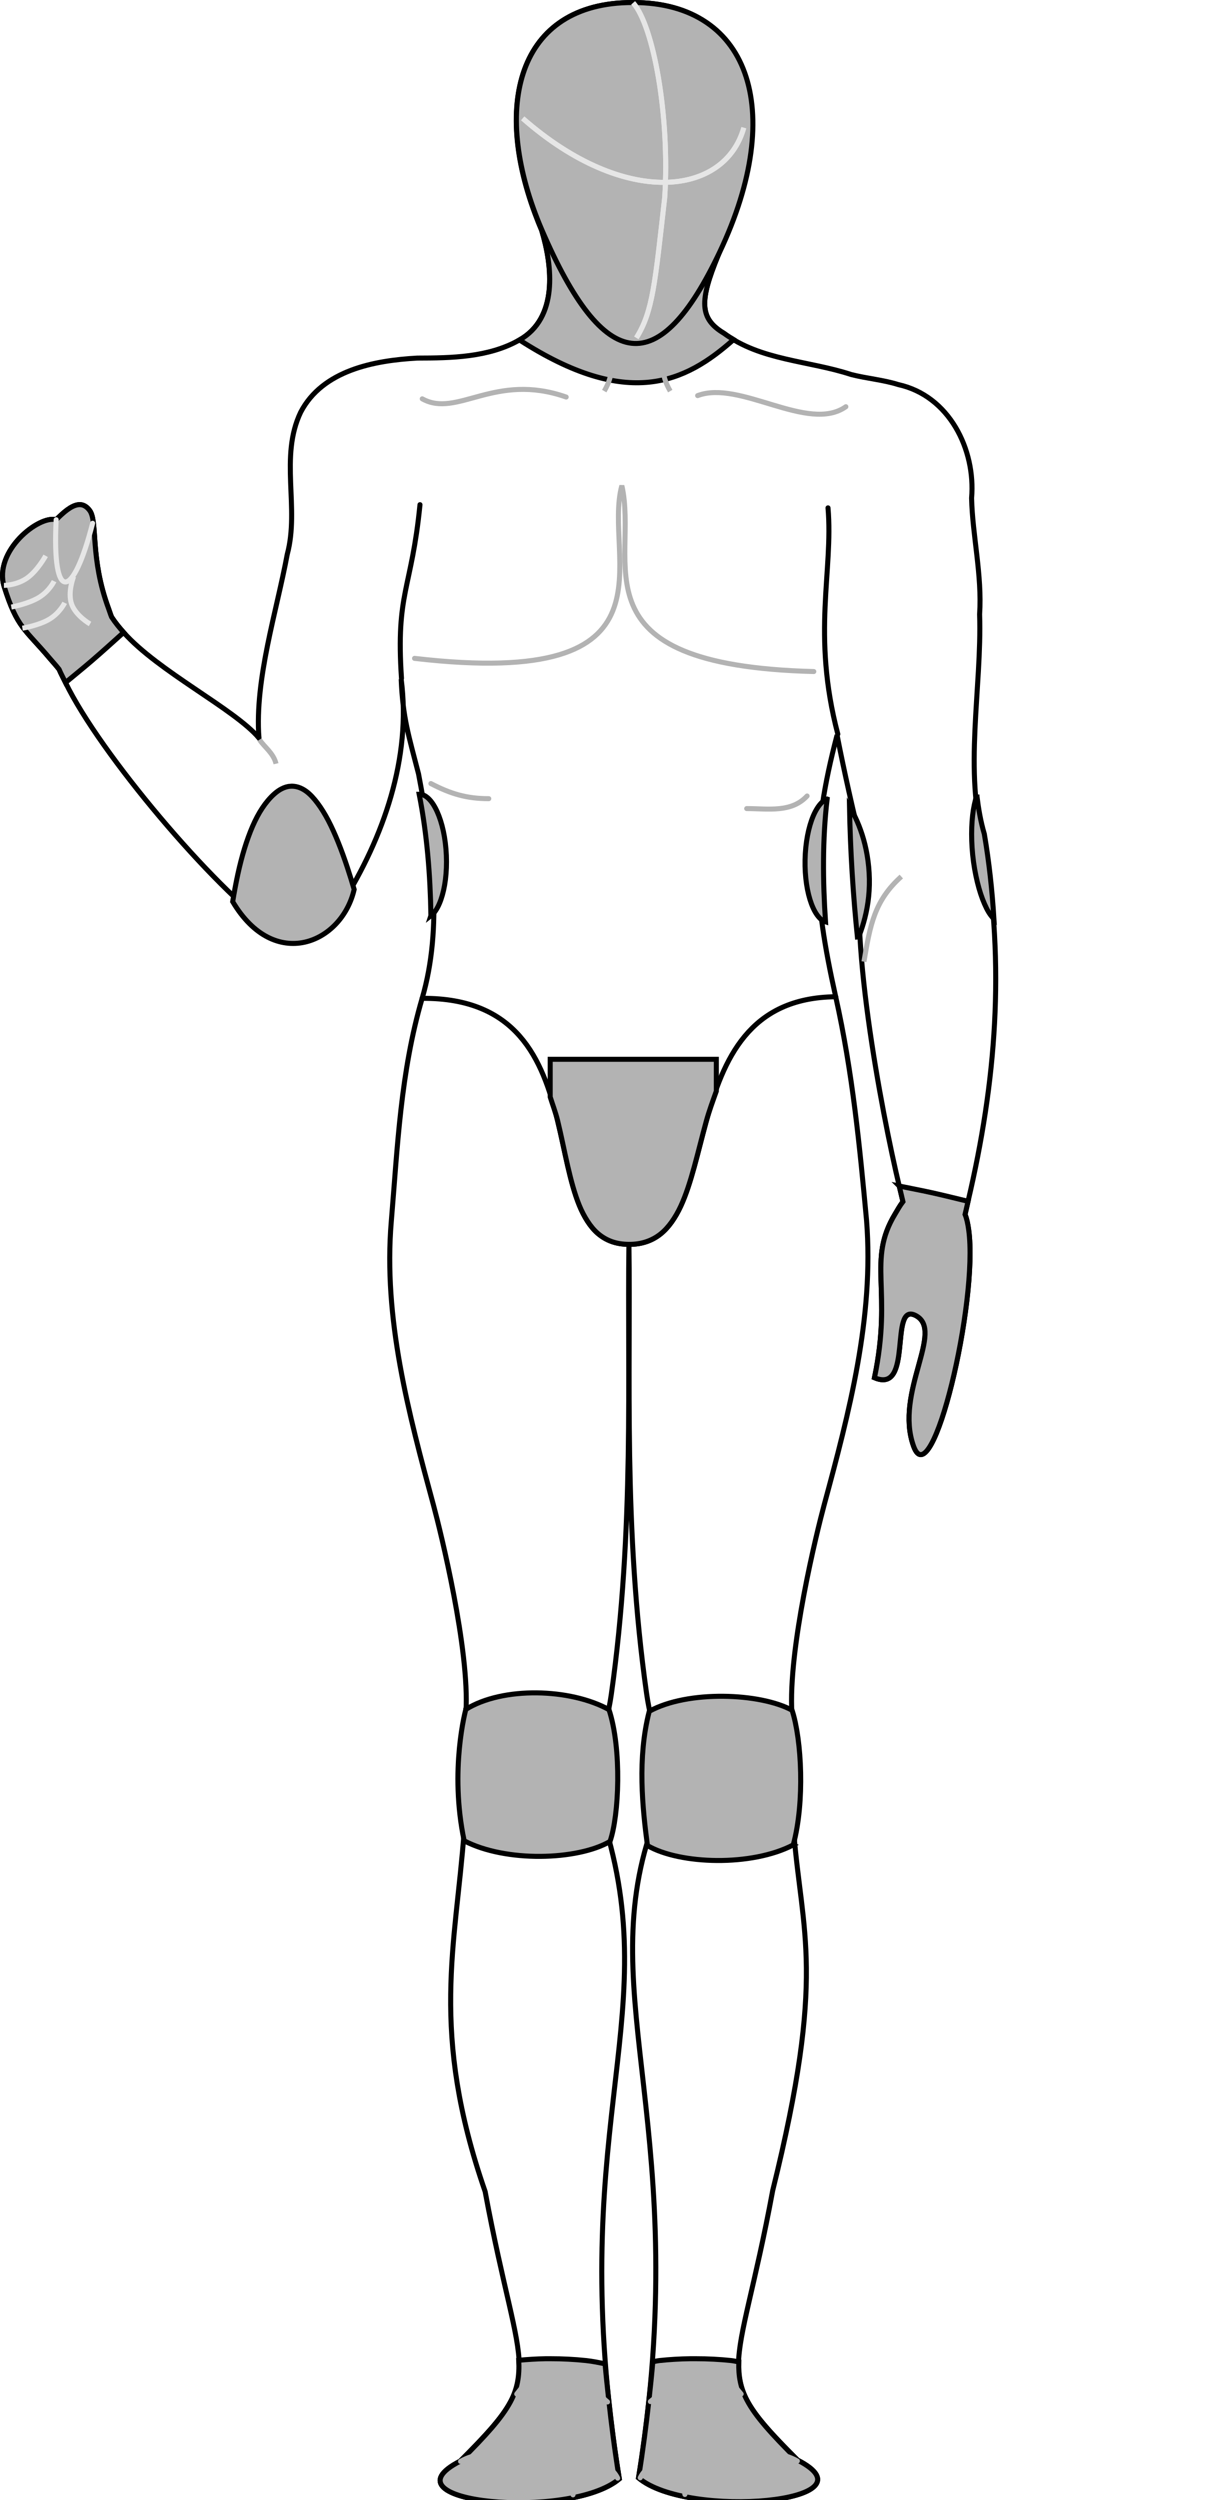 <?xml version="1.0" encoding="UTF-8" standalone="no"?>
<!-- Created with Sodipodi ("http://www.sodipodi.com/") -->

<svg
   xmlns:dc="http://purl.org/dc/elements/1.1/"
   xmlns:cc="http://creativecommons.org/ns#"
   xmlns:rdf="http://www.w3.org/1999/02/22-rdf-syntax-ns#"
   xmlns:svg="http://www.w3.org/2000/svg"
   xmlns="http://www.w3.org/2000/svg"
   xmlns:xlink="http://www.w3.org/1999/xlink"
   xmlns:sodipodi="http://sodipodi.sourceforge.net/DTD/sodipodi-0.dtd"
   xmlns:inkscape="http://www.inkscape.org/namespaces/inkscape"
   width="243.674"
   height="496.058"
   id="svg602"
   sodipodi:version="0.32"
   sodipodi:docname="required-armour-male-front.svg"
   inkscape:version="0.48.2 r9819"
   version="1.0">
  <defs
     id="defs605">
    <linearGradient
       id="linearGradient640">
      <stop
         style="stop-color:#000;stop-opacity:1;"
         offset="0"
         id="stop641" />
      <stop
         style="stop-color:#fff;stop-opacity:1;"
         offset="1"
         id="stop642" />
    </linearGradient>
    <linearGradient
       xlink:href="#linearGradient640"
       id="linearGradient643" />
    <radialGradient
       xlink:href="#linearGradient640"
       id="radialGradient644"
       cx="0.5"
       cy="0.5"
       r="0.5"
       fx="0.5"
       fy="0.5" />
  </defs>
  <sodipodi:namedview
     id="base"
     inkscape:zoom="0.55418702"
     inkscape:cx="-32.854793"
     inkscape:cy="273.04286"
     inkscape:window-width="1090"
     inkscape:window-height="1046"
     inkscape:window-x="192"
     inkscape:window-y="0"
     inkscape:current-layer="layer4"
     showguides="true"
     inkscape:guide-bbox="true"
     height="1000px"
     width="400px"
     showgrid="false"
     inkscape:window-maximized="0"
     inkscape:object-nodes="false"
     inkscape:snap-midpoints="false"
     inkscape:snap-smooth-nodes="false"
     inkscape:snap-global="true"
     inkscape:object-paths="true"
     fit-margin-top="0"
     fit-margin-left="0"
     fit-margin-right="0"
     fit-margin-bottom="0" />
  <g
     inkscape:groupmode="layer"
     id="layer4"
     inkscape:label="Bounding Box"
     transform="translate(-60.981,-13.671)">
    <rect
       style="fill:#ffffff;fill-opacity:1;stroke:none"
       id="rect3039"
       width="243.674"
       height="496.058"
       x="60.981"
       y="13.671" />
  </g>
  <g
     inkscape:groupmode="layer"
     id="layer1"
     inkscape:label="Outline"
     style="display:inline"
     transform="translate(-50.214,-496.77)"
     sodipodi:insensitive="true">
    <path
       style="fill:none;stroke:#000000;stroke-width:1;stroke-linecap:round;stroke-linejoin:miter;stroke-miterlimit:4;stroke-opacity:1;stroke-dasharray:none"
       d=""
       id="path629"
       sodipodi:nodetypes="c"
       inkscape:connector-curvature="0" />
    <path
       style="fill:none;stroke:#000000;stroke-width:1;stroke-linecap:round;stroke-linejoin:miter;stroke-miterlimit:4;stroke-opacity:1;stroke-dasharray:none;display:inline"
       d="m 133.983,694.85 c 37.561,-0.26 20.406,48.669 41.031,48.812 20.626,0.143 6.592,-48.828 41.031,-49.125"
       id="path3208"
       inkscape:connector-curvature="0"
       sodipodi:nodetypes="czc" />
    <path
       id="path8797"
       style="font-size:12px;fill:none;stroke:#000000;stroke-width:1;stroke-linecap:round;stroke-linejoin:miter;stroke-miterlimit:4;stroke-opacity:1;stroke-dasharray:none;display:inline"
       d="m 221.629,666.304 c -3.532,13.855 3.513,51.122 7.024,65.793 0.238,0.996 0.513,2.141 0.733,3.089 -0.654,0.859 -1.063,1.639 -1.545,2.434 -5.651,9.335 -0.458,14.996 -4.104,32.502 7.78,3.339 2.823,-15.064 8.145,-12.358 5.894,2.996 -4.226,15.23 -0.39,25.933 3.656,10.201 12.909,-28.766 10.938,-42.925 -0.164,-1.18 -0.387,-2.251 -0.718,-3.043 0.214,-0.863 0.389,-1.739 0.593,-2.606 5.587,-23.749 7.352,-46.765 3.23,-70.884 -4.187,-14.231 -0.457,-31.053 -0.936,-45.58 0.512,-7.787 -1.425,-15.707 -1.592,-23.062 0.826,-9.686 -4.465,-20.303 -14.527,-22.516 -3.041,-0.956 -6.247,-1.201 -9.383,-2.006 -8.388,-2.752 -18.009,-2.785 -25.209,-8.165 -4.93,-2.943 -4.871,-6.442 -1.188,-15.438 12.124,-29.607 6.263,-50.885 -18.031,-50.188 l -5e-5,0 5e-5,0 c -22.41,0.643 -26.996,21.754 -16.984,45.172 2.178,7.225 3.268,17.469 -4.453,21.797 -6.099,3.45 -13.474,3.546 -20.216,3.565 -8.546,0.47 -18.799,2.408 -23.137,10.738 -4.254,8.892 -0.178,18.95 -2.668,28.211 -2.082,11.26 -6.485,24.799 -5.617,36.418 -4.877,-5.767 -19.975,-13.187 -26.849,-20.938 -0.797,-0.898 -1.601,-1.851 -2.387,-3.058 -0.233,-0.556 -0.377,-1.068 -0.577,-1.607 -3.763,-10.114 -2.141,-17.339 -3.776,-19.535 -0.642,-0.863 -1.362,-1.199 -2.122,-1.155 l 0,10e-6 c -0.037,0.002 -0.072,0.012 -0.109,0.016 -1.428,0.15 -2.996,1.552 -4.416,2.98 -3.424,-0.931 -12.43,6.185 -10.329,13.232 2.597,8.279 4.13,8.416 9.144,14.371 0.599,0.712 1.05,1.163 1.763,2.075 0.361,0.856 0.855,1.759 1.279,2.637 6.821,14.12 29.389,40.691 41.267,49.118 4.782,4.42 11.569,-0.127 13.559,-5.18 8.28,-13.252 13.832,-28.983 11.78,-44.628 0.32,7.79 1.541,11.379 3.443,18.803 2.795,14.632 4.834,30.486 0.719,44.531 -4.299,14.673 -4.883,29.542 -6.125,44.281 -1.617,19.18 3.43,38.052 8.406,56.406 1.414,5.252 7.17,28.618 6.406,40.906 -0.764,12.288 -1.013,13.616 0,18.469 -0.075,1.763 -0.221,3.405 -0.344,5.094 -1.659,22.877 -6.867,39.792 4.156,71.594 7.111,38.355 12.62,35.913 -4.969,53.5 -16.199,8.309 21.764,11.779 31.594,3.5 -11.054,-68.274 8.804,-90.183 -2.656,-128.969 -0.295,-0.997 -0.434,-1.964 -0.719,-3 -1.684,-9.225 -0.37,-13.294 0.875,-18.906 0.324,-1.461 0.651,-2.948 0.906,-4.75 4.637,-32.684 3.155,-63.592 3.5,-89.312 0.345,25.517 -1.137,56.41 3.5,89.094 0.267,1.879 0.599,3.455 0.938,4.969 1.233,5.516 2.509,9.564 0.844,18.688 -0.298,1.084 -0.393,2.13 -0.75,3.156 -11.707,33.647 8.393,60.552 -2.625,128.844 9.83,8.279 47.762,4.778 31.562,-3.531 -17.589,-17.587 -12.048,-15.145 -4.938,-53.5 10.655,-43.006 5.766,-50.862 4.156,-71.344 -0.138,-1.759 -0.297,-3.503 -0.375,-5.344 1.006,-4.816 0.761,-6.256 0.031,-17.875 -0.802,-12.89 4.992,-36.248 6.406,-41.5 4.976,-18.355 9.9,-37.185 8.406,-56.375 -1.365,-14.728 -2.77,-29.386 -6.125,-44.406 -4.51,-20.195 -5.004,-31.861 0.272,-51.914 1.399,7.136 3.121,14.949 5.311,23.68 z"
       inkscape:connector-curvature="0"
       sodipodi:nodetypes="cscscssscsccccccscccccccccscsscccccscsccccsscscscccscsscsscscccsccccscc" />
  </g>
  <g
     inkscape:groupmode="layer"
     id="layer3"
     inkscape:label="Armour"
     style="display:inline"
     sodipodi:insensitive="true"
     transform="translate(-60.981,-13.671)">
    <path
       style="fill:#b3b3b3;fill-opacity:1;stroke:#000000;stroke-width:1;stroke-linecap:round;stroke-linejoin:miter;stroke-miterlimit:4;stroke-opacity:1;stroke-dasharray:none;display:inline"
       d="m 146.487,195.341 c 0.181,-0.143 0.358,-0.265 0.527,-0.46 0.282,-0.325 0.549,-0.719 0.793,-1.174 0.244,-0.455 0.469,-0.975 0.668,-1.543 0.399,-1.136 0.706,-2.471 0.893,-3.958 0.187,-1.487 0.257,-3.13 0.184,-4.834 -0.073,-1.703 -0.282,-3.319 -0.595,-4.785 -0.313,-1.466 -0.733,-2.77 -1.227,-3.868 -0.247,-0.549 -0.516,-1.048 -0.797,-1.481 -0.282,-0.433 -0.582,-0.802 -0.89,-1.102 -0.309,-0.3 -0.622,-0.527 -0.95,-0.678 -0.303,-0.139 -0.616,-0.196 -0.93,-0.195 1.555,7.911 2.198,16.007 2.325,24.077 z"
       id="path7652"
       inkscape:connector-curvature="0" />
    <path
       style="fill:#b3b3b3;fill-opacity:1;stroke:#000000;stroke-width:1;stroke-linecap:round;stroke-linejoin:miter;stroke-miterlimit:4;stroke-opacity:1;stroke-dasharray:none;display:inline"
       d="m 225.108,172.209 c -0.061,0.024 -0.127,0.013 -0.188,0.043 -0.325,0.158 -0.633,0.392 -0.935,0.699 -0.302,0.307 -0.594,0.683 -0.865,1.122 -0.272,0.439 -0.529,0.928 -0.763,1.483 -0.47,1.109 -0.86,2.437 -1.14,3.91 -0.28,1.473 -0.453,3.092 -0.487,4.797 -0.035,1.705 0.073,3.33 0.293,4.813 0.22,1.483 0.557,2.826 0.981,3.953 0.212,0.563 0.449,1.079 0.703,1.528 0.254,0.449 0.53,0.837 0.819,1.156 0.289,0.319 0.588,0.565 0.906,0.736 0.115,0.062 0.239,0.06 0.357,0.101 -0.541,-8.076 -0.618,-16.279 0.32,-24.34 z"
       id="path7660"
       inkscape:connector-curvature="0" />
    <path
       style="fill:#b3b3b3;fill-opacity:1;stroke:#000000;stroke-width:1;stroke-linecap:round;stroke-linejoin:miter;stroke-miterlimit:4;stroke-opacity:1;stroke-dasharray:none;display:inline"
       d="m 203.125,230.156 0,-6.312 -32.969,0 0,7.469 c 0.488,1.567 1.079,3.091 1.469,4.688 0.746,3.054 1.338,6.131 2,9 0.662,2.869 1.373,5.542 2.312,7.844 0.47,1.151 1.018,2.188 1.625,3.125 0.607,0.937 1.273,1.762 2.062,2.438 0.789,0.676 1.702,1.228 2.719,1.594 1.017,0.366 2.148,0.554 3.438,0.562 1.289,0.009 2.43,-0.18 3.469,-0.531 1.039,-0.351 1.984,-0.868 2.812,-1.531 0.829,-0.663 1.559,-1.479 2.219,-2.406 0.659,-0.927 1.251,-1.95 1.781,-3.094 1.061,-2.288 1.897,-4.976 2.688,-7.844 0.79,-2.868 1.531,-5.934 2.375,-9 0.562,-2.044 1.294,-4.01 2,-6 z"
       id="path3256"
       inkscape:connector-curvature="0" />
    <path
       style="font-size:12px;fill:#b3b3b3;fill-opacity:1;stroke:#000000;stroke-width:1;stroke-linecap:round;stroke-linejoin:miter;stroke-miterlimit:4;stroke-opacity:1;stroke-dasharray:none;display:inline"
       d="m 153.414,352.83 c 0,0 -3.299,11.99 -0.328,26.069 8.219,4.308 22.489,3.896 28.937,0.133 1.791,-5.089 2.369,-18.328 -0.196,-26.15 -7.673,-4.24 -21.067,-4.626 -28.413,-0.052 z"
       id="path8849"
       inkscape:connector-curvature="0"
       sodipodi:nodetypes="cccccc" />
    <path
       style="font-size:12px;fill:#b3b3b3;fill-opacity:1;stroke:#000000;stroke-width:1;stroke-linecap:round;stroke-linejoin:miter;stroke-miterlimit:4;stroke-opacity:1;stroke-dasharray:none;display:inline"
       d="m 169.314,481.66 c -1.9,0.028 -3.687,0.154 -5.399,0.312 0.173,3.108 -0.264,5.667 -1.654,8.254 -1.733,3.226 -4.851,6.646 -9.971,11.765 -16.199,8.309 21.751,11.79 31.581,3.511 -0.915,-5.648 -1.575,-10.866 -2.122,-15.9 -0.255,-2.345 -0.517,-4.704 -0.702,-6.928 -1.229,-0.238 -2.403,-0.502 -3.854,-0.655 -2.168,-0.229 -4.552,-0.359 -7.053,-0.359 -0.276,0 -0.556,-0.004 -0.827,0 z"
       id="path5874"
       inkscape:connector-curvature="0" />
    <path
       style="font-size:12px;fill:#b3b3b3;fill-opacity:1;stroke:#000000;stroke-width:1;stroke-linecap:round;stroke-linejoin:miter;stroke-miterlimit:4;stroke-opacity:1;stroke-dasharray:none;display:inline"
       d="m 198.024,481.66 c -2.161,0.028 -4.22,0.158 -6.117,0.359 -0.523,0.055 -0.892,0.167 -1.389,0.234 -0.205,2.486 -0.488,5.117 -0.78,7.755 -0.538,4.852 -1.182,9.874 -2.06,15.291 9.83,8.279 47.781,4.798 31.581,-3.511 -5.219,-5.218 -8.369,-8.671 -10.08,-11.952 -1.245,-2.388 -1.69,-4.736 -1.592,-7.552 -0.559,-0.078 -0.983,-0.202 -1.576,-0.265 -2.168,-0.229 -4.552,-0.359 -7.053,-0.359 -0.313,0 -0.627,-0.004 -0.936,0 z"
       id="path5879"
       inkscape:connector-curvature="0" />
    <path
       style="font-size:12px;fill:#b3b3b3;fill-opacity:1;stroke:#000000;stroke-width:1;stroke-linecap:round;stroke-linejoin:miter;stroke-miterlimit:4;stroke-opacity:1;stroke-dasharray:none;display:inline"
       d="m 231.165,200.073 c 0.429,-1.036 0.836,-2.143 1.177,-3.333 0.366,-1.28 0.671,-2.64 0.872,-4.085 0.202,-1.445 0.305,-2.966 0.278,-4.562 -0.029,-1.684 -0.193,-3.261 -0.44,-4.726 -0.247,-1.465 -0.587,-2.829 -0.988,-4.078 -0.401,-1.248 -0.856,-2.385 -1.348,-3.419 -0.375,-0.787 -0.773,-1.453 -1.168,-2.118 0.161,8.771 0.71,17.56 1.618,26.319 z"
       id="path4984"
       inkscape:connector-curvature="0" />
    <path
       style="font-size:12px;fill:#b3b3b3;fill-opacity:1;stroke:#000000;stroke-width:1;stroke-linecap:round;stroke-linejoin:miter;stroke-miterlimit:4;stroke-opacity:1;stroke-dasharray:none;display:inline"
       d="m 254.821,171.495 c -0.006,0.017 -0.009,0.03 -0.016,0.047 -0.189,0.525 -0.344,1.128 -0.484,1.779 -0.279,1.302 -0.457,2.835 -0.515,4.525 -0.058,1.69 -0.009,3.523 0.187,5.446 0.196,1.922 0.522,3.74 0.921,5.383 0.398,1.643 0.883,3.119 1.42,4.338 0.268,0.61 0.536,1.162 0.827,1.638 0.291,0.476 0.599,0.876 0.905,1.201 0.047,0.05 0.094,0.063 0.14,0.109 -0.35,-5.636 -0.952,-11.254 -1.904,-16.821 -0.744,-2.529 -1.17,-5.084 -1.482,-7.646 z"
       id="path6769"
       inkscape:connector-curvature="0" />
    <path
       style="font-size:12px;fill:#b3b3b3;fill-opacity:1;stroke:#000000;stroke-width:1;stroke-linecap:round;stroke-linejoin:miter;stroke-miterlimit:4;stroke-opacity:1;stroke-dasharray:none;display:inline"
       d="m 118.732,169.656 c -0.627,0.025 -1.271,0.205 -1.925,0.55 -0.871,0.46 -1.771,1.235 -2.685,2.322 -0.762,0.907 -1.467,1.974 -2.111,3.188 -0.643,1.214 -1.219,2.554 -1.754,4.026 -0.535,1.473 -1.024,3.072 -1.459,4.755 -0.435,1.683 -0.819,3.473 -1.164,5.318 -0.169,0.904 -0.33,1.82 -0.481,2.748 8.297,13.997 21.646,8.288 24.105,-2.418 -0.43,-1.485 -0.883,-2.94 -1.35,-4.356 -0.574,-1.741 -1.172,-3.4 -1.8,-4.961 -0.628,-1.561 -1.29,-3.036 -1.971,-4.342 -0.681,-1.306 -1.395,-2.458 -2.126,-3.435 -0.731,-0.977 -1.471,-1.791 -2.251,-2.364 -0.78,-0.573 -1.58,-0.909 -2.406,-1.003 -0.207,-0.023 -0.412,-0.036 -0.621,-0.027 z"
       id="path4963"
       inkscape:connector-curvature="0"
       sodipodi:nodetypes="ccscsssccsssccccc" />
    <path
       inkscape:connector-curvature="0"
       id="path3187"
       d="m 76.65,113.795 c -0.037,0.002 -0.072,0.012 -0.109,0.016 -1.428,0.15 -2.996,1.552 -4.416,2.98 -3.424,-0.931 -12.43,6.185 -10.329,13.232 2.597,8.279 4.13,8.416 9.144,14.371 0.599,0.712 1.05,1.163 1.763,2.075 0.361,0.856 0.855,1.759 1.279,2.637 1.741,-1.451 3.379,-2.759 5.196,-4.322 2.279,-1.961 4.255,-3.769 6.335,-5.633 -0.797,-0.898 -1.601,-1.851 -2.387,-3.058 -0.233,-0.556 -0.377,-1.068 -0.577,-1.607 -3.763,-10.114 -2.141,-17.339 -3.776,-19.535 -0.642,-0.863 -1.362,-1.199 -2.122,-1.155 z"
       style="font-size:12px;fill:#b3b3b3;fill-opacity:1;stroke:#000000;stroke-width:1;stroke-linecap:round;stroke-linejoin:miter;stroke-miterlimit:4;stroke-opacity:1;stroke-dasharray:none;display:inline" />
    <path
       style="font-size:12px;fill:#b3b3b3;stroke:#000000;stroke-width:1;stroke-linecap:round;stroke-linejoin:miter;stroke-miterlimit:4;stroke-opacity:1;stroke-dasharray:none;display:inline"
       d="m 167.719,57.531 c 0.24,0.603 0.491,1.206 0.75,1.812 2.173,7.206 3.248,17.434 -4.406,21.781 21.587,13.913 32.908,8.41 42.438,-0.031 l 0.031,-0.062 c -0.637,-0.381 -1.27,-0.767 -1.875,-1.219 -4.93,-2.943 -4.871,-6.442 -1.188,-15.438 0.959,-2.341 1.798,-4.614 2.531,-6.844 l -38.281,0 z"
       id="path3033"
       inkscape:connector-curvature="0" />
    <path
       transform="translate(10.767,-483.1)"
       inkscape:connector-curvature="0"
       sodipodi:nodetypes="csss"
       id="path3189"
       d="m 174.685,497.289 c 24.294,-0.697 31.723,21.279 18.322,49.527 -12.009,25.312 -22.897,24.317 -35.262,-4.41 -10.059,-23.371 -5.471,-44.474 16.94,-45.117 z"
       style="fill:#b3b3b3;fill-opacity:1;stroke:#000000;stroke-width:1;stroke-linecap:round;stroke-linejoin:miter;stroke-miterlimit:4;stroke-opacity:1;stroke-dasharray:none;display:inline" />
    <path
       transform="translate(10.767,-483.1)"
       inkscape:connector-curvature="0"
       id="path3191"
       d="m 228.653,732.097 c 0.238,0.996 0.513,2.141 0.733,3.089 -0.654,0.859 -1.063,1.639 -1.545,2.434 -5.651,9.335 -0.458,14.996 -4.104,32.502 7.78,3.339 2.823,-15.064 8.145,-12.358 5.894,2.996 -4.226,15.23 -0.39,25.933 3.656,10.201 12.909,-28.766 10.938,-42.925 -0.164,-1.18 -0.387,-2.251 -0.718,-3.043 0.214,-0.863 0.389,-1.739 0.593,-2.606 -2.449,-0.584 -4.743,-1.172 -7.365,-1.748 -2.223,-0.488 -4.172,-0.848 -6.288,-1.279 z"
       style="font-size:12px;fill:#b3b3b3;fill-opacity:1;stroke:#000000;stroke-width:1;stroke-linecap:round;stroke-linejoin:miter;stroke-miterlimit:4;stroke-opacity:1;stroke-dasharray:none;display:inline" />
    <path
       sodipodi:nodetypes="ccccc"
       inkscape:connector-curvature="0"
       id="path3262"
       d="m 218.391,379.718 c -8.219,4.308 -22.489,3.896 -28.937,0.133 -0.972,-7.383 -2.041,-17.345 0.36,-26.641 7.673,-4.24 22.051,-3.643 28.345,-0.209 1.899,5.86 2.535,18.172 0.231,26.717 z"
       style="font-size:12px;fill:#b3b3b3;fill-opacity:1;stroke:#000000;stroke-width:1;stroke-linecap:round;stroke-linejoin:miter;stroke-miterlimit:4;stroke-opacity:1;stroke-dasharray:none;display:inline" />
  </g>
  <g
     inkscape:groupmode="layer"
     id="layer2"
     inkscape:label="Highlights"
     style="display:inline"
     sodipodi:insensitive="true"
     transform="translate(-60.981,-13.671)">
    <path
       inkscape:connector-curvature="0"
       style="fill:none;stroke:#e6e6e6;stroke-width:1;stroke-linecap:butt;stroke-linejoin:miter;stroke-miterlimit:4;stroke-opacity:1;stroke-dasharray:none"
       d="m 186.625,14.248 c 4.1,4.646 7.285,22.732 6.256,38.612 -1.93,16.99 -2.35,22.623 -5.627,27.84"
       id="path3140"
       sodipodi:nodetypes="ccc" />
    <path
       inkscape:connector-curvature="0"
       style="fill:none;stroke:#e6e6e6;stroke-width:1;stroke-linecap:butt;stroke-linejoin:miter;stroke-miterlimit:4;stroke-opacity:1;stroke-dasharray:none"
       d="m 164.707,37.159 c 20.426,17.915 40.13,15.303 43.869,1.853"
       id="path3142"
       sodipodi:nodetypes="cc" />
    <path
       inkscape:connector-curvature="0"
       style="font-size:12px;fill:none;stroke:#b3b3b3;stroke-width:1;stroke-linecap:round;stroke-miterlimit:4;stroke-opacity:1;stroke-dasharray:none"
       d="m 199.414,92.164 c 8.398,-3.18 21.928,7.467 29.412,2.206"
       id="path3144" />
    <path
       inkscape:connector-curvature="0"
       style="font-size:12px;fill:none;stroke:#b3b3b3;stroke-width:1;stroke-linecap:round;stroke-miterlimit:4;stroke-opacity:1;stroke-dasharray:none"
       d="m 144.771,92.804 c 6.935,3.864 14.36,-5.34 28.558,-0.355"
       id="path3146" />
    <path
       inkscape:connector-curvature="0"
       style="font-size:12px;fill:none;stroke:#b3b3b3;stroke-width:1;stroke-linecap:round;stroke-miterlimit:4;stroke-opacity:1;stroke-dasharray:none"
       d="m 222.465,146.911 c -48.442,-1.248 -34.622,-21.693 -38.089,-36.888 -3.919,14.25 12.857,40.548 -41.135,34.275"
       id="path3152" />
    <path
       inkscape:connector-curvature="0"
       style="font-size:12px;fill:none;stroke:#b3b3b3;stroke-width:1;stroke-linecap:round;stroke-miterlimit:4;stroke-opacity:1;stroke-dasharray:none"
       d="m 146.486,169.138 c 3.891,2.039 7.085,2.995 11.484,2.996"
       id="path3154" />
    <path
       inkscape:connector-curvature="0"
       style="font-size:12px;fill:none;stroke:#b3b3b3;stroke-width:1;stroke-linecap:round;stroke-miterlimit:4;stroke-opacity:1;stroke-dasharray:none"
       d="m 221.133,171.604 c -3.139,3.373 -7.74,2.497 -11.983,2.497"
       id="path3156" />
    <path
       inkscape:connector-curvature="0"
       style="fill:none;stroke:#e6e6e6;stroke-width:1;stroke-linecap:butt;stroke-linejoin:miter;stroke-miterlimit:4;stroke-opacity:1;stroke-dasharray:none"
       d="m 186.625,14.248 c 4.1,4.646 7.285,22.732 6.256,38.612 -1.93,16.99 -2.35,22.623 -5.627,27.84"
       id="path3158" />
    <path
       inkscape:connector-curvature="0"
       style="fill:none;stroke:#e6e6e6;stroke-width:1;stroke-linecap:butt;stroke-linejoin:miter;stroke-miterlimit:4;stroke-opacity:1;stroke-dasharray:none"
       d="m 164.707,37.159 c 20.426,17.915 40.13,15.303 43.869,1.853"
       id="path3160" />
    <path
       sodipodi:nodetypes="cc"
       style="font-size:12px;fill:none;stroke:#e6e6e6;stroke-width:1;stroke-linecap:round;stroke-linejoin:miter;stroke-miterlimit:4;stroke-opacity:1;stroke-dasharray:none;display:inline"
       d="m 72.125,116.791 c -0.848,16.774 3.341,15.922 7.235,0.7"
       id="path3162"
       inkscape:connector-curvature="0" />
    <path
       style="fill:none;stroke:#e6e6e6;stroke-width:1;stroke-linecap:butt;stroke-linejoin:miter;stroke-miterlimit:4;stroke-opacity:1;stroke-dasharray:none;display:inline"
       d="m 70.04,123.949 c 0,0 -1.599,2.935 -3.669,4.403 -2.071,1.468 -4.613,1.468 -4.613,1.468"
       id="path3164"
       sodipodi:nodetypes="csc"
       inkscape:connector-curvature="0" />
    <path
       style="fill:none;stroke:#e6e6e6;stroke-width:1;stroke-linecap:butt;stroke-linejoin:miter;stroke-miterlimit:4;stroke-opacity:1;stroke-dasharray:none;display:inline"
       d="m 71.717,128.981 c 0,0 -0.917,1.966 -3.04,3.25 -2.123,1.284 -5.452,1.887 -5.452,1.887"
       id="path3166"
       sodipodi:nodetypes="csc"
       inkscape:connector-curvature="0" />
    <path
       style="fill:none;stroke:#e6e6e6;stroke-width:1;stroke-linecap:butt;stroke-linejoin:miter;stroke-miterlimit:4;stroke-opacity:1;stroke-dasharray:none;display:inline"
       d="m 73.814,133.279 c 0,0 -0.944,1.992 -3.04,3.25 -2.097,1.258 -5.347,1.782 -5.347,1.782"
       id="path3168"
       sodipodi:nodetypes="csc"
       inkscape:connector-curvature="0" />
    <path
       transform="translate(10.767,-483.1)"
       style="font-size:12px;fill:none;stroke:#b3b3b3;stroke-width:1;stroke-linecap:round;stroke-linejoin:miter;stroke-miterlimit:4;stroke-opacity:1;stroke-dasharray:none;display:inline"
       d="m 144.386,840.626 c 0.336,2.974 1.62,4.876 1.802,7.88 0.213,3.515 -0.849,7.471 0.821,10.845 1.73,3.496 7.53,4.595 11.435,2.171 4.877,-3.027 3.41,-8.033 4.511,-12.03 0.976,-3.546 3.65,-5.575 5.548,-8.866"
       id="path3172"
       sodipodi:nodetypes="cssssc"
       inkscape:connector-curvature="0" />
    <path
       style="font-size:12px;fill:none;stroke:#b3b3b3;stroke-width:1;stroke-linecap:round;stroke-linejoin:miter;stroke-miterlimit:4;stroke-opacity:1;stroke-dasharray:none;display:inline"
       d="m 163.521,488.67 c 0.83,-1.117 1.784,-2.165 2.885,-3.139 7.292,-6.452 10.125,0.529 15.129,4.708"
       id="path3174"
       inkscape:connector-curvature="0" />
    <path
       transform="translate(10.767,-483.1)"
       style="font-size:12px;fill:none;stroke:#b3b3b3;stroke-width:1;stroke-linecap:round;stroke-linejoin:miter;stroke-miterlimit:4;stroke-opacity:1;stroke-dasharray:none;display:inline"
       d="m 141.602,985.135 c 5.828,-3.35 12.32,0.05 18.716,-1.249"
       id="path3176"
       inkscape:connector-curvature="0" />
    <path
       transform="translate(10.767,-483.1)"
       style="font-size:12px;fill:none;stroke:#b3b3b3;stroke-width:1;stroke-linecap:round;stroke-linejoin:miter;stroke-miterlimit:4;stroke-opacity:1;stroke-dasharray:none;display:inline"
       d="m 163.917,991.77 c 0.72,-6.677 6.738,-7.648 8.864,-3.309"
       id="path3178"
       inkscape:connector-curvature="0" />
    <path
       transform="translate(10.767,-483.1)"
       id="path3180"
       d="m 205.651,840.554 c -0.336,3 -1.62,4.927 -1.802,7.957 -0.213,3.546 0.849,7.536 -0.821,10.939 -1.73,3.526 -7.53,4.635 -11.435,2.19 -4.877,-3.053 -3.41,-8.103 -4.511,-12.134 -0.976,-3.577 -3.65,-5.631 -5.548,-8.951"
       style="font-size:12px;fill:none;stroke:#b3b3b3;stroke-width:1;stroke-linecap:round;stroke-linejoin:miter;stroke-miterlimit:4;stroke-opacity:1;stroke-dasharray:none;display:inline"
       sodipodi:nodetypes="cssssc"
       inkscape:connector-curvature="0" />
    <path
       id="path3182"
       d="m 208.05,488.666 c -0.83,-1.067 -1.784,-2.068 -2.885,-2.999 -7.292,-6.164 -10.125,0.505 -15.129,4.497"
       style="font-size:12px;fill:none;stroke:#b3b3b3;stroke-width:1;stroke-linecap:round;stroke-linejoin:miter;stroke-miterlimit:4;stroke-opacity:1;stroke-dasharray:none;display:inline"
       inkscape:connector-curvature="0" />
    <path
       transform="translate(10.767,-483.1)"
       id="path3184"
       d="m 208.435,985.06 c -5.828,-3.35 -12.32,0.05 -18.716,-1.249"
       style="font-size:12px;fill:none;stroke:#b3b3b3;stroke-width:1;stroke-linecap:round;stroke-linejoin:miter;stroke-miterlimit:4;stroke-opacity:1;stroke-dasharray:none;display:inline"
       inkscape:connector-curvature="0" />
    <path
       transform="translate(10.767,-483.1)"
       id="path3186"
       d="m 186.12,991.696 c -0.72,-6.677 -6.738,-7.647 -8.864,-3.309"
       style="font-size:12px;fill:none;stroke:#b3b3b3;stroke-width:1;stroke-linecap:round;stroke-linejoin:miter;stroke-miterlimit:4;stroke-opacity:1;stroke-dasharray:none;display:inline"
       inkscape:connector-curvature="0" />
    <path
       transform="translate(10.767,-483.1)"
       style="fill:none;stroke:#b3b3b3;stroke-width:1;stroke-linecap:butt;stroke-linejoin:miter;stroke-miterlimit:4;stroke-opacity:1;stroke-dasharray:none;display:inline"
       d="m 101.709,643.522 c 0.926,1.447 2.766,2.648 3.277,4.779"
       id="path3188"
       sodipodi:nodetypes="cs"
       inkscape:connector-curvature="0" />
    <path
       style="fill:none;stroke:#b3b3b3;stroke-width:1;stroke-linecap:butt;stroke-linejoin:miter;stroke-miterlimit:4;stroke-opacity:1;stroke-dasharray:none;display:inline"
       d="m 232.417,204.473 c 1.236,-7.276 2.059,-12.081 7.413,-16.886"
       id="path3190"
       sodipodi:nodetypes="cc"
       inkscape:connector-curvature="0" />
    <path
       style="fill:none;stroke:#e6e6e6;stroke-width:1;stroke-linecap:butt;stroke-linejoin:miter;stroke-miterlimit:4;stroke-opacity:1;stroke-dasharray:none;display:inline"
       d="m 75.596,128.037 c 0,0 -1.232,3.093 -0.419,5.452 0.812,2.359 3.669,3.984 3.669,3.984"
       id="path3170"
       sodipodi:nodetypes="csc"
       inkscape:connector-curvature="0" />
    <path
       transform="translate(10.767,-483.1)"
       style="font-size:12px;fill:none;stroke:#000000;stroke-width:1;stroke-linecap:round;stroke-linejoin:miter;stroke-miterlimit:4;stroke-opacity:1;stroke-dasharray:none;display:inline"
       d="m 129.883,631.361 c -1.15,-17.092 1.995,-17.531 3.669,-34.46"
       id="path3222"
       inkscape:connector-curvature="0"
       sodipodi:nodetypes="cc" />
    <path
       transform="translate(10.767,-483.1)"
       style="font-size:12px;fill:none;stroke:#000000;stroke-width:1;stroke-linecap:round;stroke-linejoin:miter;stroke-miterlimit:4;stroke-opacity:1;stroke-dasharray:none;display:inline"
       d="m 214.516,597.536 c 1.081,12.505 -3.282,24.998 1.949,44.893"
       id="path3217"
       inkscape:connector-curvature="0"
       sodipodi:nodetypes="cc" />
    <path
       style="fill:none;stroke:#b3b3b3;stroke-width:1px;stroke-linecap:butt;stroke-linejoin:miter;stroke-opacity:1"
       d="m 180.532,81.306 c 2.463,3.489 2.204,6.784 0.348,9.965"
       id="path3258"
       inkscape:connector-curvature="0"
       sodipodi:nodetypes="cc" />
    <path
       sodipodi:nodetypes="cc"
       inkscape:connector-curvature="0"
       id="path3260"
       d="m 194.326,81.306 c -2.463,3.489 -2.204,6.784 -0.348,9.965"
       style="fill:none;stroke:#b3b3b3;stroke-width:1px;stroke-linecap:butt;stroke-linejoin:miter;stroke-opacity:1" />
  </g>
</svg>
